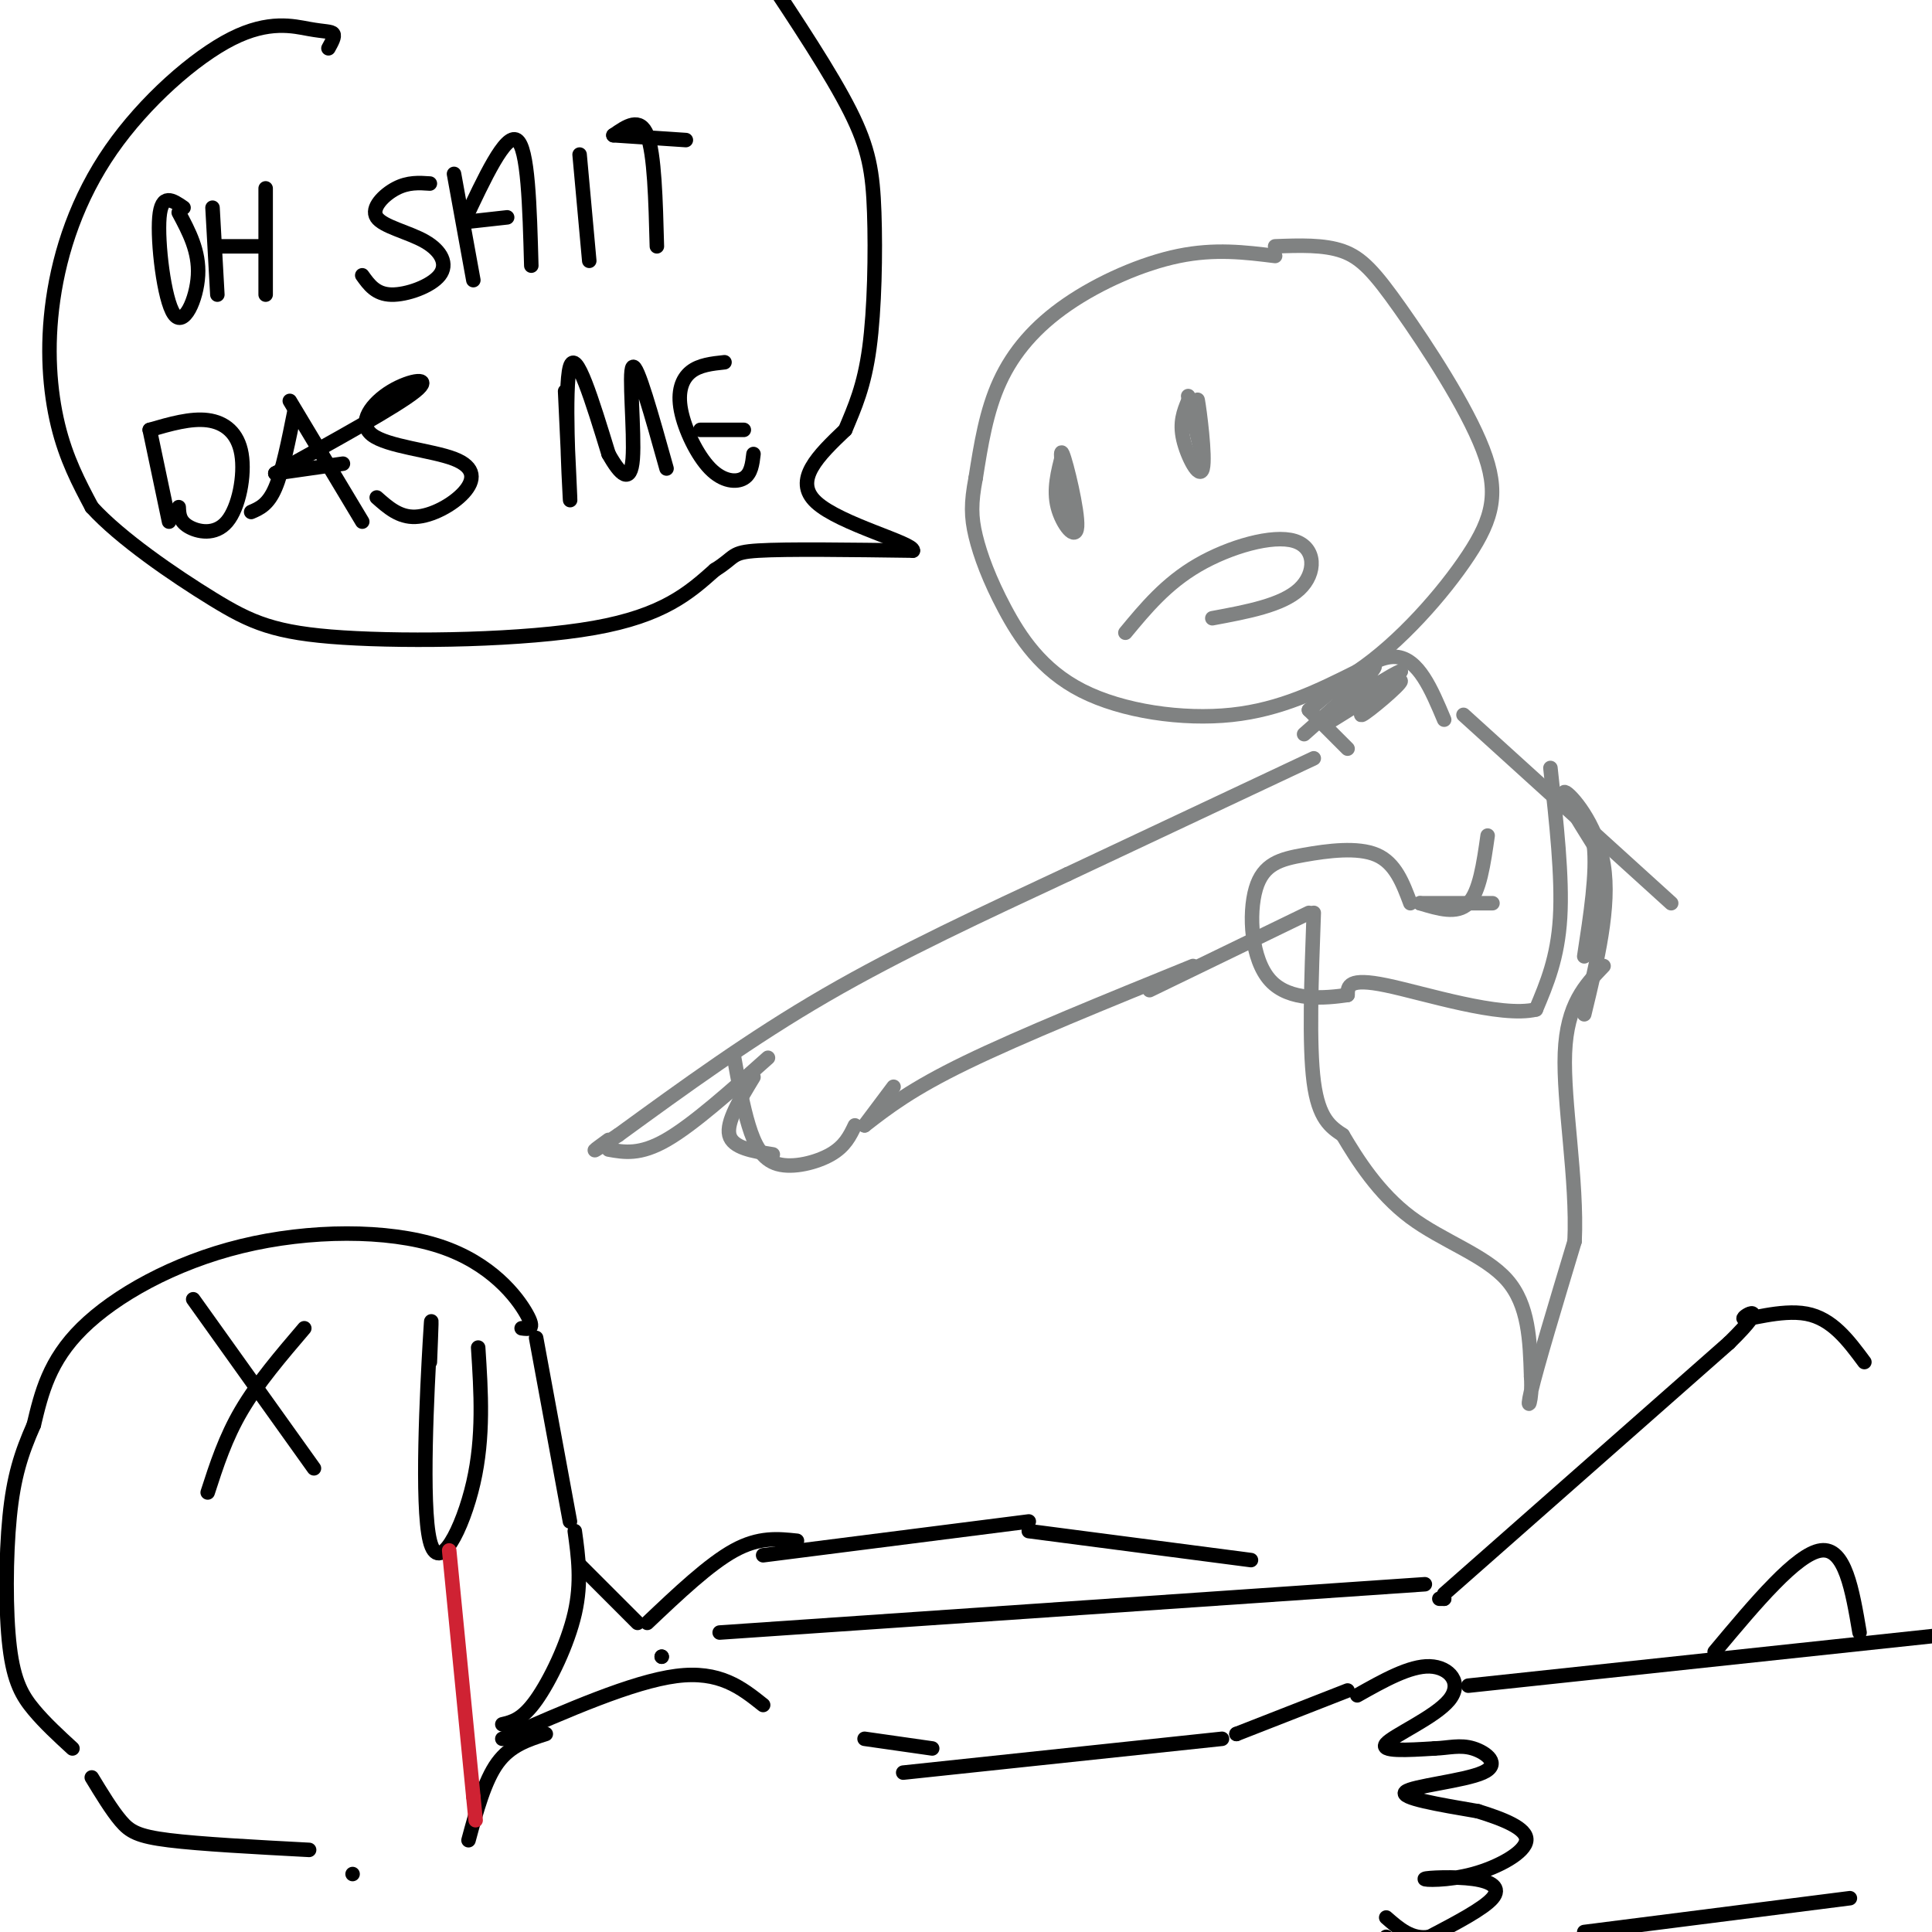 <svg viewBox='0 0 400 400' version='1.1' xmlns='http://www.w3.org/2000/svg' xmlns:xlink='http://www.w3.org/1999/xlink'><g fill='none' stroke='rgb(0,0,0)' stroke-width='3' stroke-linecap='round' stroke-linejoin='round'><path d='M108,275c1.466,0.214 2.931,0.427 1,-3c-1.931,-3.427 -7.260,-10.496 -18,-14c-10.740,-3.504 -26.892,-3.443 -41,0c-14.108,3.443 -26.174,10.270 -33,17c-6.826,6.730 -8.413,13.365 -10,20'/><path d='M7,295c-2.625,5.943 -4.188,10.799 -5,19c-0.812,8.201 -0.872,19.746 0,27c0.872,7.254 2.678,10.215 5,13c2.322,2.785 5.161,5.392 8,8'/><path d='M111,277c0.000,0.000 7.000,38.000 7,38'/><path d='M40,269c0.000,0.000 25.000,35.000 25,35'/><path d='M43,309c1.833,-5.667 3.667,-11.333 7,-17c3.333,-5.667 8.167,-11.333 13,-17'/><path d='M89,282c0.262,-6.518 0.524,-13.036 0,-4c-0.524,9.036 -1.833,33.625 0,41c1.833,7.375 6.810,-2.464 9,-12c2.190,-9.536 1.595,-18.768 1,-28'/><path d='M119,317c0.733,5.289 1.467,10.578 0,17c-1.467,6.422 -5.133,13.978 -8,18c-2.867,4.022 -4.933,4.511 -7,5'/><path d='M120,324c0.000,0.000 12.000,12.000 12,12'/><path d='M137,343c0.000,0.000 0.000,0.000 0,0'/><path d='M137,343c0.000,0.000 0.000,0.000 0,0'/><path d='M134,336c6.417,-6.083 12.833,-12.167 18,-15c5.167,-2.833 9.083,-2.417 13,-2'/><path d='M158,322c0.000,0.000 55.000,-7.000 55,-7'/><path d='M149,338c0.000,0.000 146.000,-10.000 146,-10'/><path d='M213,317c0.000,0.000 46.000,6.000 46,6'/><path d='M299,331c0.000,0.000 -1.000,0.000 -1,0'/><path d='M299,331c0.000,0.000 0.000,0.000 0,0'/><path d='M299,330c0.000,0.000 59.000,-52.000 59,-52'/><path d='M358,278c9.179,-9.000 2.625,-5.500 3,-5c0.375,0.500 7.679,-2.000 13,-1c5.321,1.000 8.661,5.500 12,10'/><path d='M355,342c8.500,-10.167 17.000,-20.333 22,-21c5.000,-0.667 6.500,8.167 8,17'/><path d='M304,349c0.000,0.000 103.000,-11.000 103,-11'/><path d='M328,400c0.000,0.000 55.000,-7.000 55,-7'/><path d='M113,359c-3.667,1.167 -7.333,2.333 -10,6c-2.667,3.667 -4.333,9.833 -6,16'/><path d='M104,360c13.500,-5.917 27.000,-11.833 36,-13c9.000,-1.167 13.500,2.417 18,6'/><path d='M179,360c0.000,0.000 14.000,2.000 14,2'/><path d='M187,367c0.000,0.000 66.000,-7.000 66,-7'/><path d='M256,359c0.000,0.000 0.000,0.000 0,0'/><path d='M256,359c0.000,0.000 23.000,-9.000 23,-9'/><path d='M281,351c5.440,-3.065 10.881,-6.131 15,-6c4.119,0.131 6.917,3.458 4,7c-2.917,3.542 -11.548,7.298 -13,9c-1.452,1.702 4.274,1.351 10,1'/><path d='M297,362c2.935,-0.097 5.271,-0.841 8,0c2.729,0.841 5.850,3.265 2,5c-3.850,1.735 -14.671,2.781 -16,4c-1.329,1.219 6.836,2.609 15,4'/><path d='M306,375c5.055,1.572 10.191,3.502 10,6c-0.191,2.498 -5.709,5.564 -11,7c-5.291,1.436 -10.356,1.240 -10,1c0.356,-0.240 6.134,-0.526 10,0c3.866,0.526 5.819,1.865 4,4c-1.819,2.135 -7.409,5.068 -13,8'/><path d='M296,401c-3.667,0.667 -6.333,-1.667 -9,-4'/><path d='M287,401c0.000,0.000 -4.000,5.000 -4,5'/><path d='M19,368c2.067,3.400 4.133,6.800 6,9c1.867,2.200 3.533,3.200 10,4c6.467,0.800 17.733,1.400 29,2'/></g>
<g fill='none' stroke='rgb(128,130,130)' stroke-width='3' stroke-linecap='round' stroke-linejoin='round'><path d='M264,53c-6.238,-0.774 -12.476,-1.548 -20,0c-7.524,1.548 -16.333,5.417 -23,10c-6.667,4.583 -11.190,9.881 -14,16c-2.810,6.119 -3.905,13.060 -5,20'/><path d='M202,99c-0.988,5.149 -0.958,8.021 0,12c0.958,3.979 2.844,9.067 6,15c3.156,5.933 7.580,12.713 16,17c8.420,4.287 20.834,6.082 31,5c10.166,-1.082 18.083,-5.041 26,-9'/><path d='M281,139c8.813,-5.914 17.845,-16.198 23,-24c5.155,-7.802 6.433,-13.122 3,-22c-3.433,-8.878 -11.578,-21.313 -17,-29c-5.422,-7.687 -8.121,-10.625 -12,-12c-3.879,-1.375 -8.940,-1.188 -14,-1'/><path d='M271,147c0.000,0.000 8.000,8.000 8,8'/><path d='M271,147c6.667,-5.667 13.333,-11.333 18,-11c4.667,0.333 7.333,6.667 10,13'/><path d='M276,149c6.978,-4.356 13.956,-8.711 14,-8c0.044,0.711 -6.844,6.489 -8,7c-1.156,0.511 3.422,-4.244 8,-9'/><path d='M290,139c-1.282,0.212 -8.488,5.242 -11,6c-2.512,0.758 -0.330,-2.758 2,-5c2.330,-2.242 4.809,-3.212 3,-1c-1.809,2.212 -7.904,7.606 -14,13'/><path d='M272,157c0.000,0.000 -51.000,24.000 -51,24'/><path d='M221,181c-17.133,8.000 -34.467,16.000 -50,25c-15.533,9.000 -29.267,19.000 -43,29'/><path d='M128,235c-7.500,5.000 -4.750,3.000 -2,1'/><path d='M126,238c3.250,0.583 6.500,1.167 12,-2c5.500,-3.167 13.250,-10.083 21,-17'/><path d='M156,223c-2.833,4.667 -5.667,9.333 -5,12c0.667,2.667 4.833,3.333 9,4'/><path d='M152,219c0.887,4.988 1.774,9.976 3,14c1.226,4.024 2.792,7.083 6,8c3.208,0.917 8.060,-0.310 11,-2c2.940,-1.690 3.970,-3.845 5,-6'/><path d='M179,233c0.000,0.000 6.000,-8.000 6,-8'/><path d='M179,233c4.833,-3.750 9.667,-7.500 21,-13c11.333,-5.500 29.167,-12.750 47,-20'/><path d='M238,205c0.000,0.000 33.000,-16.000 33,-16'/><path d='M272,189c-0.500,13.667 -1.000,27.333 0,35c1.000,7.667 3.500,9.333 6,11'/><path d='M278,235c2.964,5.012 7.375,12.042 14,17c6.625,4.958 15.464,7.845 20,13c4.536,5.155 4.768,12.577 5,20'/><path d='M317,285c0.378,5.156 -1.178,8.044 0,3c1.178,-5.044 5.089,-18.022 9,-31'/><path d='M326,257c0.600,-12.689 -2.400,-28.911 -2,-39c0.400,-10.089 4.200,-14.044 8,-18'/><path d='M303,148c0.000,0.000 43.000,39.000 43,39'/><path d='M321,159c1.250,11.333 2.500,22.667 2,31c-0.500,8.333 -2.750,13.667 -5,19'/><path d='M318,209c-7.311,1.756 -23.089,-3.356 -31,-5c-7.911,-1.644 -7.956,0.178 -8,2'/><path d='M279,206c-4.575,0.678 -12.013,1.372 -16,-3c-3.987,-4.372 -4.522,-13.811 -3,-19c1.522,-5.189 5.102,-6.128 10,-7c4.898,-0.872 11.114,-1.678 15,0c3.886,1.678 5.443,5.839 7,10'/><path d='M294,187c0.000,0.000 15.000,0.000 15,0'/><path d='M294,187c3.833,1.167 7.667,2.333 10,0c2.333,-2.333 3.167,-8.167 4,-14'/><path d='M233,131c4.214,-5.089 8.429,-10.179 15,-14c6.571,-3.821 15.500,-6.375 20,-5c4.500,1.375 4.571,6.679 1,10c-3.571,3.321 -10.786,4.661 -18,6'/><path d='M220,94c-0.970,3.685 -1.940,7.369 -1,11c0.940,3.631 3.792,7.208 4,4c0.208,-3.208 -2.226,-13.202 -3,-15c-0.774,-1.798 0.113,4.601 1,11'/><path d='M221,105c0.333,1.833 0.667,0.917 1,0'/><path d='M246,83c-0.911,2.220 -1.821,4.440 -1,8c0.821,3.560 3.375,8.458 4,6c0.625,-2.458 -0.679,-12.274 -1,-14c-0.321,-1.726 0.339,4.637 1,11'/><path d='M249,94c-0.333,-0.167 -1.667,-6.083 -3,-12'/><path d='M328,210c2.711,-11.178 5.422,-22.356 4,-31c-1.422,-8.644 -6.978,-14.756 -8,-15c-1.022,-0.244 2.489,5.378 6,11'/><path d='M330,175c0.667,5.667 -0.667,14.333 -2,23'/></g>
<g fill='none' stroke='rgb(0,0,0)' stroke-width='3' stroke-linecap='round' stroke-linejoin='round'><path d='M38,43c-2.280,-1.577 -4.560,-3.155 -5,2c-0.440,5.155 0.958,17.042 3,20c2.042,2.958 4.726,-3.012 5,-8c0.274,-4.988 -1.863,-8.994 -4,-13'/><path d='M44,43c0.000,0.000 1.000,18.000 1,18'/><path d='M45,51c0.000,0.000 9.000,0.000 9,0'/><path d='M55,39c0.000,0.000 0.000,22.000 0,22'/><path d='M89,38c-2.245,-0.152 -4.491,-0.303 -7,1c-2.509,1.303 -5.283,4.062 -4,6c1.283,1.938 6.622,3.056 10,5c3.378,1.944 4.794,4.716 3,7c-1.794,2.284 -6.798,4.081 -10,4c-3.202,-0.081 -4.601,-2.041 -6,-4'/><path d='M94,36c0.000,0.000 4.000,22.000 4,22'/><path d='M96,46c0.000,0.000 9.000,-1.000 9,-1'/><path d='M96,46c4.333,-9.250 8.667,-18.500 11,-17c2.333,1.500 2.667,13.750 3,26'/><path d='M120,32c0.000,0.000 2.000,22.000 2,22'/><path d='M127,28c0.000,0.000 15.000,1.000 15,1'/><path d='M127,28c2.750,-1.917 5.500,-3.833 7,0c1.500,3.833 1.750,13.417 2,23'/><path d='M31,89c0.000,0.000 4.000,19.000 4,19'/><path d='M31,89c4.249,-1.228 8.498,-2.456 12,-2c3.502,0.456 6.258,2.596 7,7c0.742,4.404 -0.531,11.070 -3,14c-2.469,2.930 -6.134,2.123 -8,1c-1.866,-1.123 -1.933,-2.561 -2,-4'/><path d='M61,85c-1.250,6.250 -2.500,12.500 -4,16c-1.500,3.500 -3.250,4.250 -5,5'/><path d='M60,83c0.000,0.000 15.000,25.000 15,25'/><path d='M57,98c0.000,0.000 14.000,-2.000 14,-2'/><path d='M57,98c12.573,-6.941 25.145,-13.881 29,-17c3.855,-3.119 -1.009,-2.415 -5,0c-3.991,2.415 -7.111,6.542 -4,9c3.111,2.458 12.452,3.246 17,5c4.548,1.754 4.301,4.472 2,7c-2.301,2.528 -6.658,4.865 -10,5c-3.342,0.135 -5.671,-1.933 -8,-4'/><path d='M117,81c0.600,12.689 1.200,25.378 1,22c-0.200,-3.378 -1.200,-22.822 0,-27c1.200,-4.178 4.600,6.911 8,18'/><path d='M126,94c2.452,4.393 4.583,6.375 5,1c0.417,-5.375 -0.881,-18.107 0,-19c0.881,-0.893 3.940,10.054 7,21'/><path d='M150,75c-2.603,0.279 -5.206,0.558 -7,2c-1.794,1.442 -2.780,4.046 -2,8c0.780,3.954 3.325,9.257 6,12c2.675,2.743 5.478,2.927 7,2c1.522,-0.927 1.761,-2.963 2,-5'/><path d='M145,89c0.000,0.000 9.000,0.000 9,0'/><path d='M68,10c0.681,-1.226 1.362,-2.453 1,-3c-0.362,-0.547 -1.765,-0.415 -5,-1c-3.235,-0.585 -8.300,-1.889 -16,2c-7.700,3.889 -18.033,12.970 -25,23c-6.967,10.030 -10.568,21.008 -12,31c-1.432,9.992 -0.695,18.998 1,26c1.695,7.002 4.347,12.001 7,17'/><path d='M19,105c5.858,6.455 17.003,14.091 25,19c7.997,4.909 12.845,7.091 27,8c14.155,0.909 37.616,0.545 52,-2c14.384,-2.545 19.692,-7.273 25,-12'/><path d='M148,118c4.467,-2.756 3.133,-3.644 9,-4c5.867,-0.356 18.933,-0.178 32,0'/><path d='M189,114c0.267,-1.556 -15.067,-5.444 -20,-10c-4.933,-4.556 0.533,-9.778 6,-15'/><path d='M175,89c1.978,-4.716 3.922,-9.006 5,-17c1.078,-7.994 1.290,-19.691 1,-28c-0.290,-8.309 -1.083,-13.231 -5,-21c-3.917,-7.769 -10.959,-18.384 -18,-29'/><path d='M73,388c0.000,0.000 0.000,0.000 0,0'/></g>
<g fill='none' stroke='rgb(207,34,51)' stroke-width='3' stroke-linecap='round' stroke-linejoin='round'><path d='M93,321c0.000,0.000 5.000,51.000 5,51'/><path d='M98,372c0.833,8.500 0.417,4.250 0,0'/></g>
</svg>